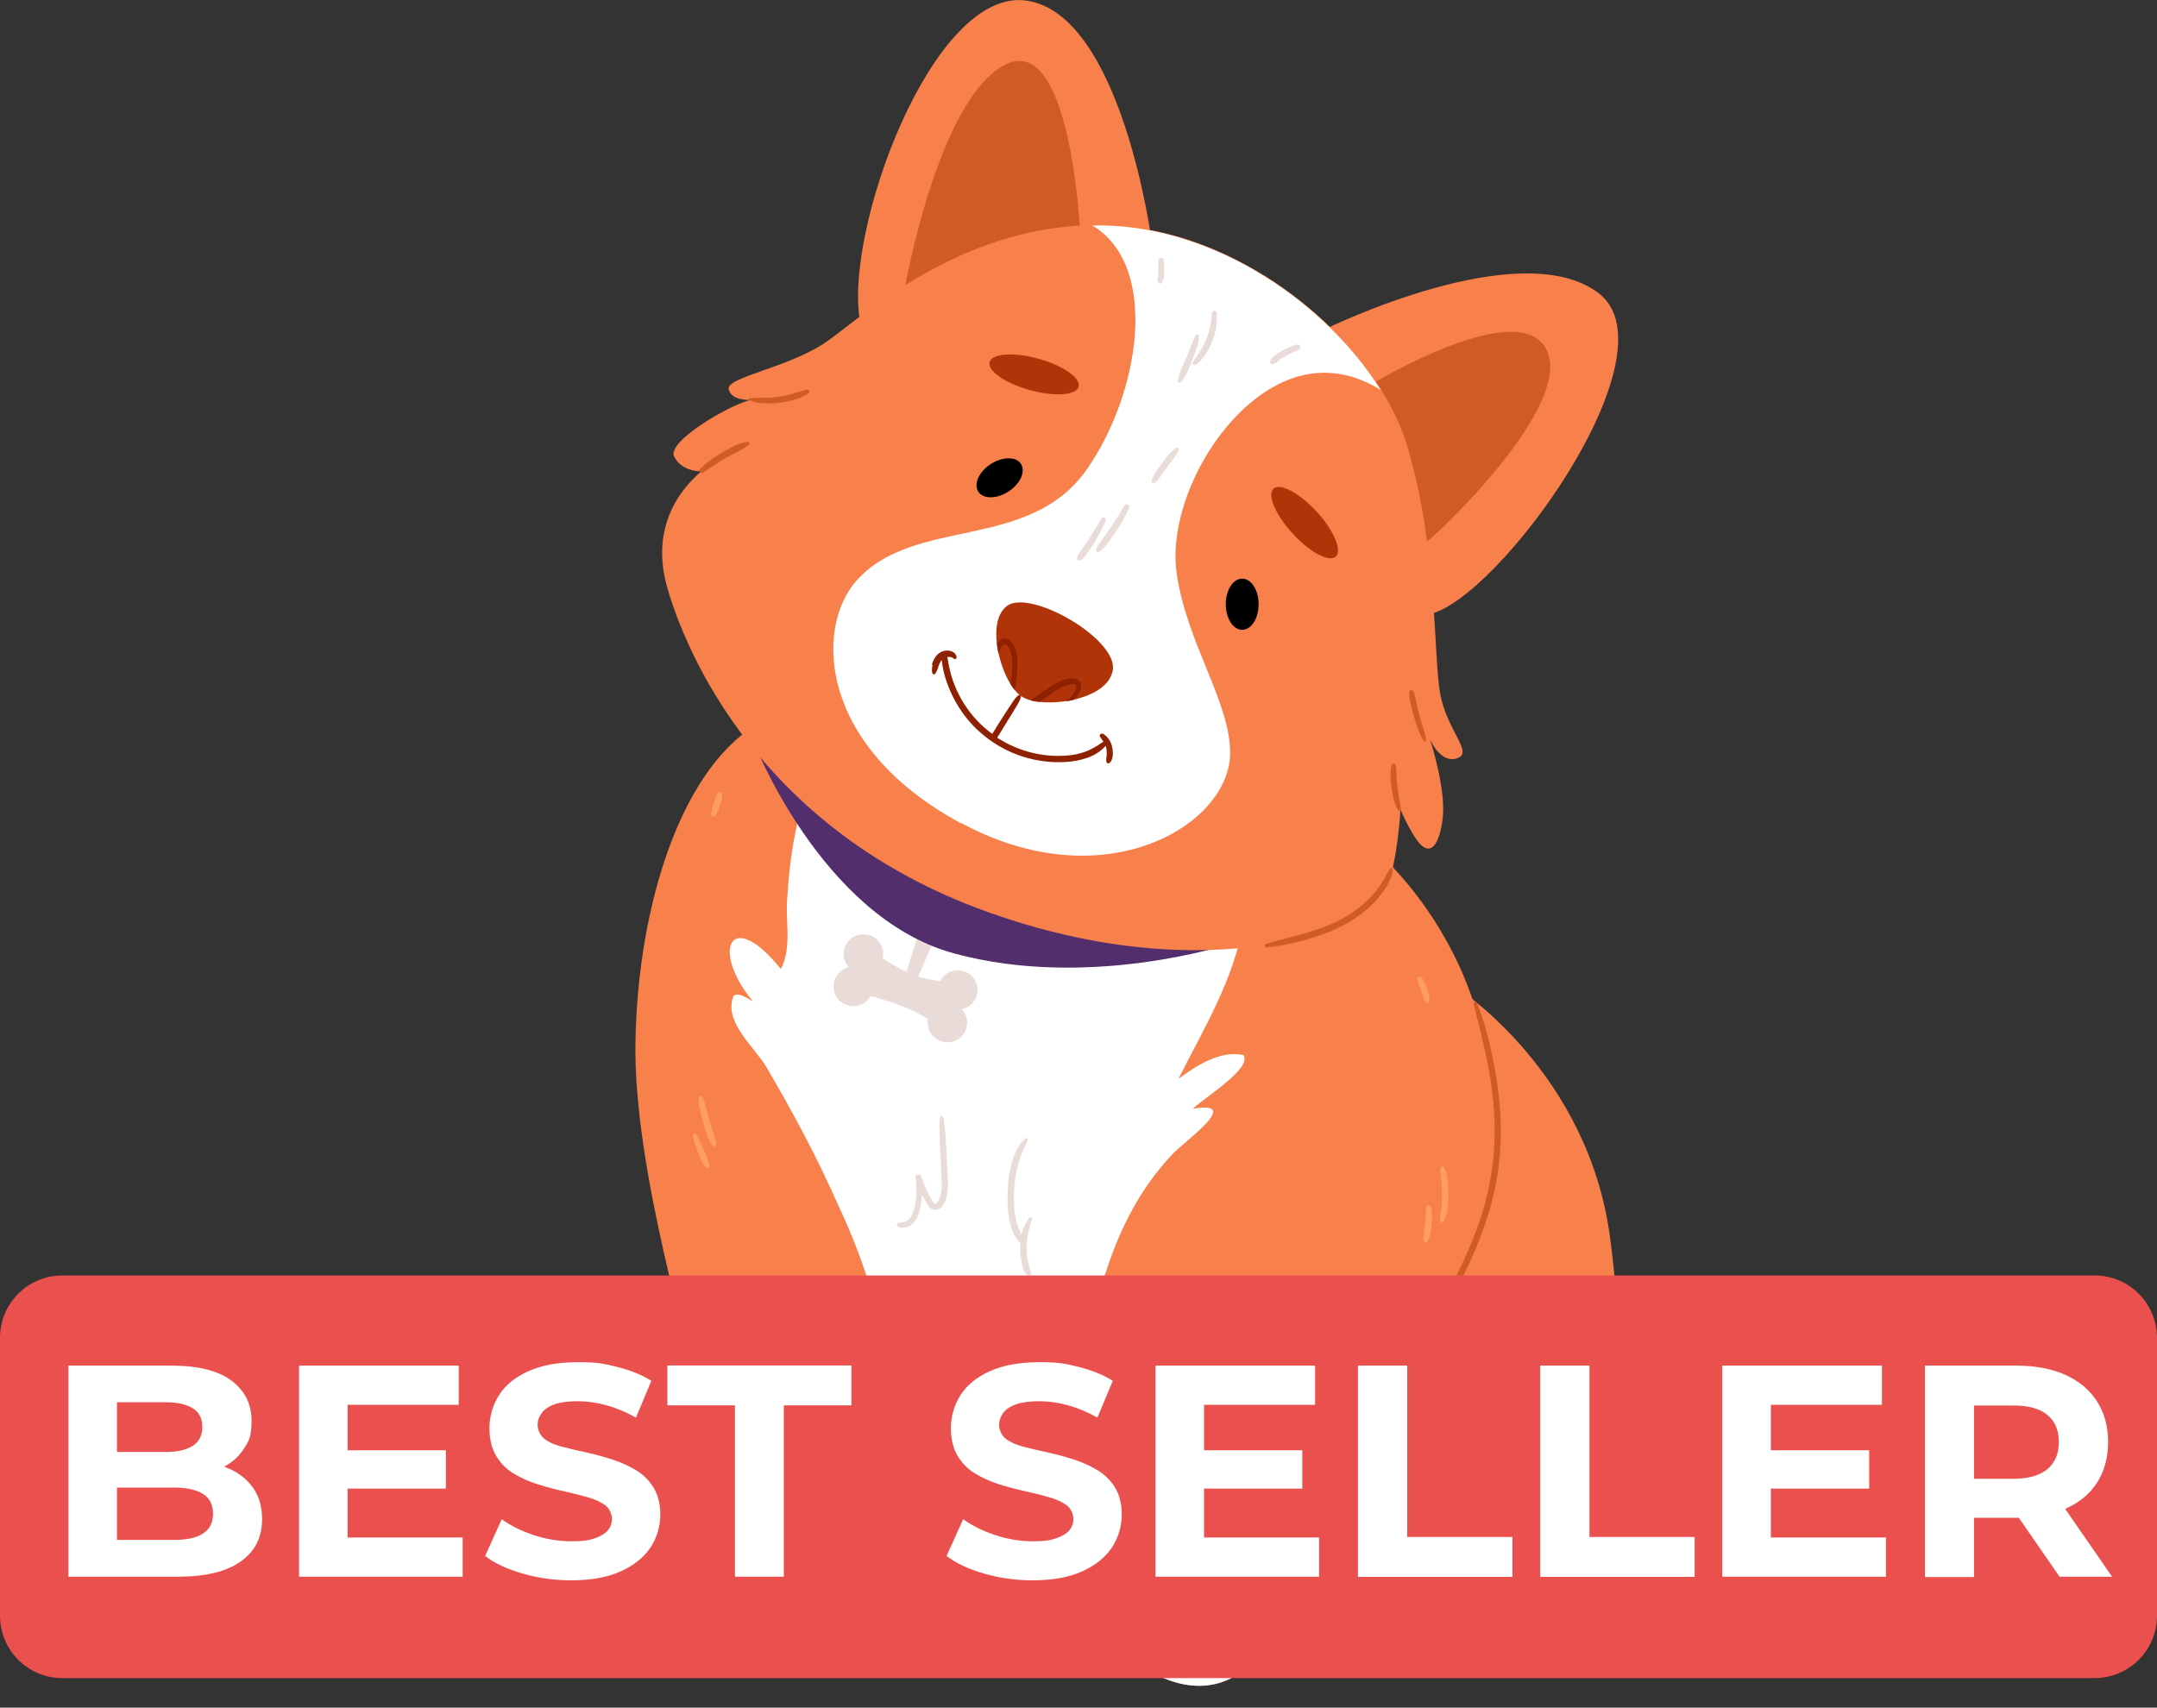 <svg viewBox="0 0 1248.5 988.6" version="1.1" xmlns="http://www.w3.org/2000/svg" id="Ebene_1">
  
  <rect x="0" y="0" width="1248.5" height="988.6" fill="#333333" stroke="none"/>
  
  <defs>
    <style>
      .st0 {
        fill: none;
      }

      .st1 {
        fill: #d05c24;
      }

      .st2 {
        fill: #8d2102;
      }

      .st3 {
        fill: #e8dbd8;
      }

      .st4 {
        fill: #fff;
      }

      .st5 {
        fill: #522e6d;
      }

      .st6 {
        fill: #ea504d;
      }

      .st7 {
        fill: #b03408;
      }

      .st8 {
        fill: #ff9f5b;
      }

      .st9 {
        fill: #f8804a;
      }
    </style>
  </defs>
  <g>
    <path d="M364.6,885.6c.7,26.3,23.6,27.6,23.6,27.6,12.5,26.9,51.2,20.4,51.2,20.4,32.2,17.1,55.2-5.6,70.3-32.8,11.7-21.2,14.2-48.3,13.5-62.6,0,0,0,0,0-.1,0-2-.2-3.7-.4-5.1,2.7,5.6,8.3,16.1,17.1,27.2,13.1,16.4,34.8,8.5,34.8,8.5,6.6,9.2,25,13.1,25,13.1,0,0-3,2.3-6.5,6.7-6.1,7.6-13.7,21.7-10,41.3,5.9,30.9,39.4,28.9,39.4,28.9,16.4,15.1,44,9.2,44,9.2,0,0,19.6,13.1,40.7,5.9,28.9-9.8,29.5-43.3,34.8-63,2-7.5,6.7-16.6,13.2-27.1,10.6-16.9,26-37.3,42.7-59.6,26.9-36.1,67-107.7,64.3-191.1-2.6-83.4-61.1-135.9-61.1-135.9l-359.9-79.5c-46,24.3-72.2,105.1-73.5,185.9-1.2,74.8,33.1,182.4,38.1,211.4.4,2.3.6,4.1.6,5.4,0,17.1-42.7,39.4-42,65.7h0Z" class="st9"></path>
    <path d="M844,572.4s75.5,48.6,88,144.5,0,156.3-49.9,159.6-128.7-3.9-128.7-3.9l90.6-300.1Z" class="st9"></path>
    <path d="M364.6,885.6c.7,26.3,23.6,27.6,23.6,27.6,12.5,26.9,51.2,20.4,51.2,20.4,32.2,17.1,55.2-5.6,70.3-32.8,11.7-21.2,14.2-48.3,13.5-62.6,0,0,0,0,0-.1,0-2-.2-3.7-.4-5.1,2.7,5.6,8.3,16.1,17.1,27.2,13.1,16.4,34.8,8.5,34.8,8.5,6.6,9.2,25,13.1,25,13.1,0,0-3,2.3-6.5,6.7-6.1,7.6-13.7,21.7-10,41.3,5.9,30.9,39.4,28.9,39.4,28.9,16.4,15.1,44,9.2,44,9.2,0,0,19.6,13.1,40.7,5.9,28.9-9.8,29.5-43.3,34.8-63,2-7.5,6.7-16.6,13.2-27.1-1.8,2.2-3.7,4.3-5.8,6.2-2.6,2.3-5.9,5.2-9.7,4.7-3.1-.4-5.5-2.8-7-5.4-3.9-6.6-2.1-14.9-4.5-22-.2-.6-1.1-1-1.6-.4-3.4,4.6-6.8,9.2-10.3,13.7-2.6,3.3-5.7,6.8-10,7.4-2.1.3-4.3-.2-5.8-1.8-1.5-1.4-2.3-3.4-2.8-5.4-2-7-.6-15.2-5.6-21.2-.3-.4-1.2-.3-1.4.2-1.9,4.5-4.3,8.7-7.3,12.6-2.4,3.2-5.4,7-9.3,8.3-4,1.3-6.7-1.4-7.5-5-.9-4-.5-8.4-.6-12.5,0-4.8-.1-9.6-.4-14.4,0-.8-1.2-1-1.5-.1-1.2,4.1-3.4,7.9-6.4,10.9-2.6,2.6-6.2,5.3-10,5.7-4.4.6-6.6-2.9-7.4-6.7-2-8.8-1.7-18.4.2-27.2.2-.9-1.1-1.5-1.5-.6-2,4-4.3,8.1-7,11.7-2.3,3.1-5.1,6-8.5,7.8-1.6.9-3.9,2-5.8,1.8-1,0-1.7-.8-2.1-1.7,7.3-39,12.2-78.6,25.2-116.3,7.9-23.9,19.8-46.8,37.2-65.2,5.8-7,42.5-32.1,12.4-26.9,5.8-6,34.7-23.4,29.2-31.1-13.2-2.9-27.3,6.1-37.6,13.8,14.5-28.8,32.1-57.5,37.4-89.7,4.7-14.7-8.6-12.6-18.4-14.6-74.4-12.1-153.4-21.8-215.9-67.3-20.6-18-13.4-6.8-22.3,17.5-3.9,15.7-6.2,31.7-7.1,47.8-1.6,14.1,2.9,29.7-3.8,42.7-29.4-36.4-40.7-10.8-16.3,18.6-3.2-1.5-7.4-5.2-11-3.2-6.3,14.2,10.9,28.9,18.2,40.2,15.7,26.6,30.3,53.8,42.7,82.1,17.1,36,27.5,75.2,34,115.1-.8,8.5-2.5,16.9-5.1,24.9-1.5,4.5-5.8,15.4-11.8,9.1-4.6-4.7-7-11.8-7.7-18.2-.1-1.2-1.9-1.5-2.1-.2-1,5-2.3,9.8-4,14.5-1,2.7-3.4,10.7-7.7,8.3-1.7-.9-2.6-3.1-3.4-4.8-1.1-2.4-2.1-4.9-3.2-7.3-2-4.8-4.1-9.6-6.2-14.4-.5-1.1-1.7-1-2.1,0-2.2,5.8-5,11.4-8.3,16.7-2.4,3.8-6.8,11.9-12.4,10.5-2.8-.7-4-3.6-4.8-6-.9-2.7-1.6-5.6-2.2-8.4-1.4-6.2-2.1-12.6-2.2-19,0-1.2-1.7-1.3-2-.2-1.3,4.8-3.7,9.2-7,13-1.6,1.8-3.3,3.5-5.3,5-1.9,1.4-4.8,3.5-7.1,2.2-2.2-1.2-2-4.7-2-6.8-.1-2.9-.3-5.9-.3-8.9-.2-5.6-.2-11.3-.1-16.9,0-1.2-1.9-1.4-2.1-.2-.7,2.8-2.1,5.3-4,7.4-.1.1-.3.3-.4.4.4,2.3.6,4.1.6,5.4,0,17.1-42.7,39.4-42,65.7h0Z" class="st4"></path>
    <path d="M814.5,888.2c9.4,10.4,26.3,9.3,37.7,2.9,15.6,7.1,38.2-.6,46.8-15.3,10.9-20.6-9.5-53.2-33.4-42.4-9.6-11-28.1-14.5-40.6-6.7-6-2.8-13.5-2-19.5.8-29.6,13.1-28.9,63.5,9.1,60.8Z" class="st4"></path>
    <polygon points="529.5 569.7 540.5 544.7 532.5 537.5 521.9 571.6 529.5 569.7" class="st3"></polygon>
    <path d="M710.7,546.8s-80.8,26.3-158.3,5.2c-77.5-21-116.9-124.1-116.9-124.1l275.2,118.9h0Z" class="st5"></path>
    <path d="M761.8,869.5c5.2-9.7,11.3-18.9,17.3-28.2,6-9.3,12-18.5,18-27.8,11.1-17.1,22.4-34.2,32.9-51.7,9.9-16.6,19-33.9,25.5-52.2,6.7-19,10.1-38.7,9.6-58.8-.5-21.2-5-41.6-10.3-62-.6-2.5-1.2-5-1.8-7.5-.3-1.3,1.4-1.7,1.9-.5,4,9.8,6.7,20.1,8.9,30.5,2.2,10.3,3.7,20.8,4.5,31.3,1.4,20.4-.8,40.7-6.8,60.3-5.8,18.8-14.4,36.6-24.2,53.7-10.1,17.7-21.4,34.7-32.5,51.7-6,9.3-12.1,18.7-18.2,28.1-3,4.7-6,9.3-9.1,14-3,4.6-5.8,9.5-9.2,13.8-1.7,2.2-3.3,4.4-5,6.6-.7.9-2.1-.2-1.6-1.2h0Z" class="st1"></path>
    <path d="M766.4,818.9c.3-1,.7-2,1.1-3,.8-2.1,1.7-4.1,2.5-6.2.8-2,1.5-4.1,2.3-6.2.8-2.2,1.7-4.2,2.7-6.3.6-1.2,2.2-.4,2.1.8-.3,2.3-.7,4.5-1.4,6.7-.7,2.2-1.5,4.3-2.3,6.5-.8,2.2-1.7,4.3-2.7,6.4-.9,1.8-1.9,4.2-3.6,5.3-.6.4-1.3-.1-1.4-.8,0-1.1.4-2.3.7-3.3h0Z" class="st8"></path>
    <path d="M834.2,699.6c.3-2.6.5-5.3.5-8,0-2.6-.1-5.2-.4-7.7-.3-2.5-1-5.1-.6-7.7.2-1,1.5-1,2-.3,1.6,2.2,1.9,5.1,2.2,7.7.3,2.7.5,5.5.5,8.2s-.2,5.3-.6,8c-.3,2.5-.8,5.7-2.5,7.6-.5.5-1.5.3-1.6-.4-.5-2.3.2-5,.5-7.4h0Z" class="st8"></path>
    <path d="M824.1,714.1c.2-1.6.5-3.2.7-4.9.4-3.2.7-6.6.6-9.8,0-2,3-2.1,3.2,0,.2,3.5.3,6.9,0,10.5-.2,1.7-.4,3.4-.8,5-.4,1.5-.9,3.4-2.2,4.4-.4.3-1,0-1.2-.3-.7-1.4-.4-3.3-.2-4.8h0Z" class="st8"></path>
    <path d="M822.5,565.7c.9.8,1.5,1.9,2,3,.6,1.1,1,2.2,1.5,3.4.4,1.1.8,2.2,1,3.3.2,1,.5,2.2.2,3.3,0,.7,0,1.4-.3,2-.2.5-1,.6-1.3.2-.4-.5-.5-1-.8-1.5-.2-.4-.5-.7-.6-1.1,0-.2-.2-.5-.3-.7-.5-1.2-.7-2.5-1.1-3.7-.4-1.2-.8-2.4-1.3-3.5-.5-1.2-1-2.4-1.2-3.7,0-1.2,1.4-1.6,2.2-1h0Z" class="st8"></path>
    <path d="M404.4,635.4c.1-1,1.7-1.2,2.2-.3,1.2,2.2,1.7,4.7,2.3,7.1.6,2.3,1.2,4.6,1.9,6.9s1.4,4.6,2.1,6.8c.7,2.1,2,4.8,1.5,7-.1.6-.9,1-1.5.7-1.9-1.3-2.7-4.1-3.5-6.2-.9-2.4-1.6-4.8-2.3-7.3-.7-2.5-1.3-4.9-1.9-7.4-.5-2.4-1.1-4.8-.8-7.3h0Z" class="st8"></path>
    <path d="M403.4,657.1c.6,1.5,1.5,3,2.2,4.6.7,1.5,1.3,3.1,2,4.6.6,1.5,1.3,3,1.9,4.5.6,1.5,1.3,3.1,1.1,4.8,0,.7-1,1-1.5.7-1.4-.9-2.2-2.5-2.9-4-.8-1.5-1.4-3.2-2.1-4.8-.6-1.6-1.2-3.2-1.8-4.8-.5-1.6-.8-3.3-1.3-4.9-.4-1.5,1.7-2.1,2.3-.7h0Z" class="st8"></path>
    <path d="M411.9,469c.2-1.1.6-2.2,1-3.4.4-1.1.7-2.1,1.1-3.2.2-.6.4-1.2.7-1.8.2-.5.7-1,.9-1.5.6-1.4,2.8-.5,2.5,1-.1.5,0,1.1-.1,1.7-.1.5-.2,1.1-.4,1.6-.3,1.1-.7,2.1-1,3.2-.4,1.1-.7,2.3-1.2,3.4-.2.5-.5,1-.8,1.5-.3.5-.6,1-1.2,1.3-.5.2-1.1.2-1.4-.3-.6-1-.3-2.4,0-3.5h0Z" class="st8"></path>
    <path d="M520.1,708c2.3-.2,4.4-.6,6.1-2.3,1.7-1.8,2.5-4.3,3.1-6.7,1.3-5.7,1.4-11.6.6-17.4-.3-2,2.7-2.3,3.3-.5,1.5,4.4,3.4,8.6,5.6,12.6.6,1.1,1.7,4,3.3,2.8,1.5-1.2,2.1-3.4,2.5-5.2.9-4.4.4-9,.2-13.4-.2-4.9-.5-9.8-.7-14.7-.1-2.8-.3-5.7-.3-8.5,0-2.7-.3-5.6.5-8.2.2-.5,1.1-.9,1.3-.2,1.1,2.4,1.1,5.2,1.4,7.8.3,2.9.4,5.8.6,8.7.3,5.7.6,11.5.9,17.2.2,4.9.6,10.1-1.2,14.8-.8,2.2-2.1,4.4-4.4,5.3-2.2.9-4.3-.2-5.6-2.1-1.4-2-2.5-4.3-3.6-6.6-.2,3.6-.7,7.2-1.7,10.6-.9,2.9-2.3,5.5-4.9,7.3-2.2,1.5-5.5,2.3-7.7.4-.7-.6-.1-1.6.7-1.7h0Z" class="st3"></path>
    <path d="M586.1,671.5c.7-2.2,1.6-4.4,2.7-6.5.6-1.1,1.2-2.1,2-3.1.8-1,1.7-1.8,2.5-2.7.7-.8,2.2.2,1.6,1.2-.5.8-.9,1.7-1.3,2.6-.5.9-.9,1.8-1.3,2.8-.8,1.8-1.6,3.6-2.2,5.5-1.2,3.8-2,7.6-2.5,11.5-.9,7.6-1.2,15.8.5,23.4.5,2.1,1.1,4.2,2,6.2.4.8.8,1.7,1.2,2.5.1-.6.2-1.1.4-1.7.8-3,2.3-5.5,3.9-8.1.6-1.1,2.2-.2,1.7.9-1.1,2.5-1.6,5.3-2.2,8-.6,2.7-.9,5.4-.9,8.1,0,2.6.2,5.3.8,7.9.3,1.4.7,2.7,1,4.1.4,1.3.9,2.6.6,3.9-.2.7-1,1.1-1.6.7-2.3-1.4-3.1-5.2-3.6-7.7-.6-3-1-6-.9-9,0-.8,0-1.7.2-2.5-1.5-1-2.7-2.9-3.5-4.5-1-1.8-1.7-3.8-2.3-5.8-1.1-4-1.6-8.2-1.7-12.3-.2-8.4.3-17.3,3-25.3h0Z" class="st3"></path>
    <path d="M565,782.7c.2-2.9.5-5.8.7-8.7.5-5.7,1.1-11.3,2.3-16.9.2-1,1.8-.8,1.8.2.3,5.7,0,11.3-.5,17.1-.2,2.8-.4,5.6-.7,8.4-.1,1.4-.3,2.8-.5,4.2-.2,1.3-.5,2.8-1.2,4-.4.7-1.3.5-1.5-.2-.4-1.2-.6-2.7-.5-3.9,0-1.4,0-2.8.1-4.2h0Z" class="st3"></path>
    <path d="M658.1,943.4c.3-8.3,2.5-16.4,6.1-23.8,1-2,2-4,3.2-6,.6-1,1.3-1.9,2-2.8.7-.9,1.4-2,2.4-2.6.9-.6,2.1.3,1.8,1.3-.2.9-.7,1.7-1.2,2.4-.5.9-.9,1.8-1.5,2.7-1,1.6-1.9,3.3-2.8,5-1.8,3.5-3.2,7.1-4.3,10.8-2.2,7.4-2.8,15.3-1.7,23,.3,2.2.9,4.3,1.5,6.4.6,2.2,1.2,4.4,2.1,6.5.6,1.3-1.6,2.2-2.3,1-2-3.7-3.5-7.3-4.3-11.4-.8-4.1-1.2-8.3-1.1-12.5h0Z" class="st3"></path>
    <path d="M615,934.8c.6-8.4,3.4-16.5,7.8-23.7,1.2-2.1,2.6-4,4.1-5.9,1.3-1.7,3-4,4.9-5,1.1-.6,2.1.5,1.7,1.6-.3.9-1,1.6-1.6,2.4-.6.8-1.2,1.6-1.8,2.4-1.2,1.6-2.3,3.2-3.3,4.8-2.1,3.3-3.9,6.8-5.3,10.4-2.8,7.4-3.8,15.5-2.7,23.3.7,4.5,2.2,8.7,3.9,12.9.4,1.1-1.1,1.5-1.7.8-5.1-6.5-6.5-16-6-24h0Z" class="st3"></path>
    <path d="M428.3,912c.8-9.6,5.7-18,11.1-25.7,1.6-2.3,3.4-4.6,5.1-6.8,1.8-2.2,3.7-4.2,5.5-6.3.7-.8,1.9.2,1.4,1.1-1,2-2,4.1-3.2,6-1.2,1.9-2.6,3.7-3.9,5.6-2.6,3.7-5.3,7.4-7.4,11.4-3.9,7.2-6.3,15.3-4.5,23.5.9,4.1,2.9,8,5.6,11.2.5.6-.1,1.7-.9,1.2-7-4.3-9.6-13.2-8.9-21h0Z" class="st3"></path>
    <path d="M383,900.8c.3-4.5,1.7-8.7,3.7-12.8,3.9-7.9,9.6-15.1,15.7-21.5,1.7-1.8,3.5-3.5,5.3-5.2.9-.8,1.9-1.7,2.9-2.4,1-.7,2-1.6,3.3-2,1.1-.3,2.1.9,1.5,1.9-.9,1.7-2.8,3.1-4.2,4.3-1.6,1.4-3.1,2.9-4.6,4.4-2.9,3-5.7,6.1-8.3,9.4-5,6.4-9.8,13.5-11.5,21.6-.5,2.2-.6,4.5-.5,6.8.1,2.4.7,4.6,1.3,6.9.3,1.1-1.1,1.6-1.7.8-2.6-3.3-3.3-8.2-2.9-12.3h0Z" class="st3"></path>
    <path d="M546.8,836.4c2,1.8,3.4,4.3,5,6.5,1.6,2.2,3.2,4.4,4.9,6.5,1.6,1.9,3.2,3.9,5,5.5,1,.9,2.2,1.9,3.5,2.5-.5-.9-.9-1.8-1.3-2.7-1.1-2.5-2.1-5.2-2.8-7.8-.4-1.4-.7-2.8-1-4.2-.2-1.3-.5-3,0-4.3.3-.8,1.3-1,1.8-.3.8,1,1.1,2.4,1.4,3.6.4,1.3.7,2.6,1.1,3.9.8,2.6,1.6,5.2,2.7,7.7,1,2.4,2.2,4.8,3.5,7.1,1.3,2.4,2.5,5,4.1,7.2.6.8-.8,2-1.5,1.2-1.8-2.2-3.7-4.2-5.2-6.6-.4-.6-.7-1.2-1.1-1.8-2.2-.1-4.2-.8-6.1-2.2-2.3-1.6-4.1-3.7-5.9-5.8-1.9-2.2-3.7-4.6-5.4-7-.8-1.2-1.7-2.4-2.4-3.7-.8-1.4-1.6-2.7-2-4.3-.2-1,1-1.8,1.8-1.1h0Z" class="st3"></path>
    <path d="M851,843.7c2.1-2.1,4.3-4,6.6-5.8,2.3-1.9,4.8-3.8,7.5-5.1,1.4-.7,3,1,1.8,2.2-1.7,1.7-3.7,3.1-5.6,4.7-1.9,1.5-3.8,3.1-5.6,4.7-3.5,3.2-6.7,6.8-9.2,10.9-4.5,7.5-6.7,16.9-2.9,25.1.9,2,2.1,3.8,3.6,5.4,1.5,1.7,3.4,3,5.1,4.5.7.6,0,1.5-.8,1.4-4.3-.5-7.8-4.4-9.9-7.9-2.3-3.8-3.6-8.4-3.6-12.9,0-10.5,5.8-19.9,13-27.1h0Z" class="st3"></path>
    <path d="M810.2,837.2c1.9-2.1,4-4,6.2-5.7,1-.8,2.1-1.6,3.3-2.3.6-.3,1.2-.7,1.9-.9.6-.2,1.2-.1,1.8-.3.8-.2,1.5.8.9,1.4-.4.3-.4.6-.8,1-.3.4-.9.8-1.3,1.1-.9.7-1.9,1.3-2.8,2-1.8,1.3-3.5,2.8-5.1,4.4-3.2,3.2-5.8,6.9-7.8,11-3.8,8.1-4.2,17.5-.9,25.9,1.8,4.6,4.6,9.2,8.3,12.5.8.7-.2,2.1-1.1,1.5-4-2.8-7.2-6.1-9.4-10.5-2.2-4.3-3.4-9.2-3.5-14.1-.4-10,3.8-19.6,10.4-27h0Z" class="st3"></path>
    <path d="M491.3,560c-1.8-2-3-4.7-3-7.6,0-6.3,5-11.5,11.4-11.5s11.5,5,11.5,11.3c0,.9,0,1.7-.3,2.5,15.8,11,28.1,12.9,33.3,13.2,1.9-3.6,5.7-6.1,10.1-6.2,6.3,0,11.5,5,11.5,11.3,0,5.5-3.8,10.1-9,11.3,1.8,2,3,4.7,3,7.6,0,6.3-5,11.5-11.3,11.5-6.3,0-11.5-5-11.5-11.3,0-.7,0-1.3.2-2-9-6.3-23.8-10.9-33.3-13.5-1.9,3.5-5.6,5.9-9.9,5.9-6.3,0-11.5-5-11.5-11.3,0-5.5,3.8-10.1,9-11.3h0Z" class="st3"></path>
    <g>
      <g>
        <path d="M666.7,140.2S649.6,8.9,594.5.4c-55.2-8.5-107,135.9-96.5,186.5l168.8-46.6h0Z" class="st9"></path>
        <path d="M767.8,190.2s112.3-55.2,157.6-20.4c45.3,34.8-58.5,178-98.5,185.9l-59.1-165.5h0Z" class="st9"></path>
        <path d="M794.1,222.3s27.6,91.9,28.2,93.9c.7,2,87.3-77.5,73.5-112.3-13.8-34.8-101.8,18.4-101.8,18.4h0Z" class="st1"></path>
        <path d="M625.3,135.8l-101.8,32.1s19-109.5,57.8-130.2c38.8-20.7,44,98.2,44,98.2h0Z" class="st1"></path>
        <path d="M386.3,340.5c10.6,36.8,53.2,139.9,184.6,187.2,131.3,47.3,223.9,7.9,231.2-11.2,7.2-19,8.5-47.9,8.5-47.9,0,0,5.2,12.5,10.5,19,5.2,6.6,11.2,5.3,13.8-12.5,2.5-17-6.5-44.9-7.2-47.1.6,1.4,6.4,14.1,15.7,11,9.8-3.3-5.9-15.8-9.8-37.4-4-21.7-1.3-83.4-19-143.2-3.2-10.8-8.4-21.9-15.2-32.8-30.6-49.1-94.2-94.2-160.9-95.3-2,0-4.1,0-6.1,0-78.2,1.4-133,52.9-154.1,67.6-21.7,15.1-58.5,20.4-56.5,27.6,1.7,6.4,11.1,6.1,13.3,6-10,1.3-49.4,23.7-44.9,32.8,4.6,9.2,15.8,8.5,15.8,8.5-17.7,15.1-28.3,38.1-19.7,67.6h0Z" class="st9"></path>
        <path d="M590.5,401.6s53.8,2,54.5-14.5c.7-16.4-46.6-49.2-61.1-37.4-14.5,11.8,6.6,51.9,6.6,51.9h0Z" class="st9"></path>
        <path d="M556.4,476.5c82.8,44.7,155,1.3,155.6-40,.5-29.5-25-63.7-30.9-104.4-5.9-40.7,26.3-98.5,66.3-112.9,21.1-7.6,39.4-1.2,51.8,6.6-30.6-49.1-94.2-94.2-160.9-95.3-2,0-4.1,0-6.1,0,39.7,23.8,27.1,98-3.1,141.2-33.5,47.9-99.8,26.9-133.3,64.4-24.2,27.1-22.3,95.9,60.4,140.5h0Z" class="st4"></path>
        <path d="M748.2,308.9c10,10.9,21.2,16.8,25,13.3,3.8-3.5-1.2-15.2-11.1-26s-21.2-16.8-25-13.3c-3.8,3.5,1.2,15.2,11.1,26Z" class="st7"></path>
        <path d="M596,225.8c14.2,4,26.9,3.1,28.3-1.9,1.4-5-9-12.3-23.2-16.2-14.2-4-26.9-3.1-28.3,1.9-1.4,5,9,12.3,23.2,16.2h0Z" class="st7"></path>
        <path d="M709.5,349.8c0,8.1,4.2,14.8,9.5,14.8s9.5-6.6,9.5-14.8-4.2-14.8-9.5-14.8-9.5,6.6-9.5,14.8Z"></path>
        <path d="M583.8,284.5c-6.8,4.5-14.7,4.5-17.5.2-2.9-4.4.3-11.6,7.1-16s14.7-4.5,17.5-.2c2.9,4.4-.3,11.6-7.1,16Z"></path>
        <g>
          <path d="M577,372.7c.2,1.9.6,3.8,1,5.7,1.5,6.6,4,13,7,17.8.7,1.2,1.5,2.3,2.3,3.2,1.3,1.6,2.6,2.9,4,3.8,1.4.9,3.1,1.6,5.2,2.2,1.5.4,3.3.7,5.1.9,4.7.6,10,.4,15.4-.4,1.6-.2,3.2-.5,4.8-.9,11-2.6,20.7-8.1,22.3-16.9,3.2-18-47.5-47.2-61.1-37.4-5.7,4.1-7.1,12.8-6,22h0Z" class="st7"></path>
          <path d="M539.4,384.8c.5-1.8,1.3-3.6,2.5-5.1,2-2.5,5.6-3.8,8.7-2.7,1.6.6,3,1.8,3.1,3.6,0,.8-.9,1.3-1.5.8-.6-.4-.8-.6-1.5-.9,0,0-.6-.2-.3-.1-.1,0-.3,0-.4-.1-.2,0-.4,0-.6,0,0,0-.2,0-.2,0-.3,0-.6,0-.9,0,.6,3.6,1.3,7.2,2.3,10.7,1.1,3.8,2.6,7.6,4.4,11.1,3.6,7.1,8.5,13.5,14.4,18.8,1.6,1.4,3.3,2.8,5,4,0,0,0,0,0-.1.3-.5.6-1,.9-1.5.6-1,1.3-2,1.9-3.1,1.3-2,2.6-4.1,3.9-6.1,1.3-2,2.6-4.1,4-6.1,1.2-1.9,2.5-4,4.3-5.5.7-.5,1.7.2,1.5,1-.5,2.2-1.9,4.4-3.1,6.3-1.2,2.1-2.5,4.1-3.8,6.2-1.3,2.1-2.5,4.1-3.8,6.2-.6,1-1.3,2.1-1.9,3.1-.3.5-.7,1-1,1.5,0,0,0,.1-.2.2,10.7,7,23.5,10.8,36.2,10.6,4.4,0,8.8-.5,13-1.8,4.3-1.3,8.2-3.5,11.8-6.1.2-.1.4-.2.6-.2-.6-1-1.2-1.9-1.9-2.8-.8-1,.5-2.5,1.6-1.9,1.5.8,2.6,1.9,3.5,3.3.9,1.3,1.5,2.8,1.8,4.4.4,1.6.5,3.2.4,4.9-.2,1.6-.7,3.5-2.1,4.4-.7.4-1.4,0-1.6-.8-.3-1.3,0-2.7.2-4,0-1,0-2.5-.2-3.5-.1-.6-.3-1.1-.5-1.7-5.4,6.4-14.5,8.7-22.5,9.3-8.5.6-17.1-.5-25.2-3-16.3-5.2-30.3-16.3-38.8-31.3-4.2-7.5-7.5-16.1-8.3-24.7,0,0,0,0,0,0-.2.2-.3.4-.4.5,0,.1-.2.2-.2.3-.5.8-.9,1.6-1.2,2.5,0,.2-.2.4-.2.7,0,.1,0,.2-.1.4,0,0,0,0,0,0-.2.5-.4,1-.6,1.6-.2.5-.5.8-.6,1.2-.2.5-.5.9-1,1.1-.3.1-.7,0-.8-.2-.3-.3-.5-.7-.5-1.1,0-.4-.1-.9-.1-1.4,0-.9.2-1.9.4-2.7h0Z" class="st2"></path>
          <path d="M596.5,405.5c1.5.4,3.3.7,5.1.9,1.4-1,2.9-1.9,4.3-2.9,3.4-2.3,6.8-5.1,10.7-6.5,1.6-.6,3.6-1.2,5.3-.7,1.8.5.7,2.8.1,4-1.2,2.4-2.9,4.3-5.1,5.7,1.6-.2,3.2-.5,4.8-.9.8-.8,1.5-1.6,2.1-2.6,1.7-2.5,3.5-6.9,0-8.9-3.1-1.8-7.3-.5-10.3.9-3.8,1.7-7.1,4.2-10.5,6.5-1.9,1.2-3.8,2.5-5.6,3.8-.3.2-.7.5-1,.7h0Z" class="st2"></path>
          <path d="M577,372.7c.2,1.9.6,3.8,1,5.7.5-1.5,1-3,2-4.2,1-1.1,2-1.7,3.1-.4,1,1.3,1.7,2.9,2.1,4.5,1.7,5.9.3,11.9-.2,17.9.7,1.2,1.5,2.3,2.3,3.2.5-2.1.7-4.2,1-6.4.3-2.2.5-4.5.6-6.7.2-4.2-.1-8.5-2-12.4-.9-1.8-2.2-3.7-4.2-4.2-1.8-.4-3.6.5-4.8,1.8-.3.3-.6.7-.9,1.1h0Z" class="st2"></path>
        </g>
        <path d="M815.8,400.4c.2-1,1.6-1.1,2.1-.3,1.2,2.1,1.5,4.8,2,7.1.5,2.5,1.2,4.9,1.8,7.4.7,2.4,1.4,4.9,2.2,7.3.7,2.2,1.5,4.7,1.5,7,0,.4-.5.6-.8.3-1.7-1.7-2.7-4.1-3.5-6.3-1-2.4-1.8-4.9-2.5-7.4-.7-2.4-1.3-4.9-1.9-7.3-.5-2.4-1.4-5.2-.9-7.7h0Z" class="st1"></path>
        <path d="M805.1,445.4c0-1.2,0-2.1.8-3.1.4-.5,1.2-.3,1.6.2.6.9.5,1.8.6,2.9,0,1.1.2,2.2.2,3.3.1,2.2.3,4.5.5,6.7.3,2.2.7,4.5,1.1,6.6.4,2.1.6,4.3.9,6.4.1.9-1.3,1.3-1.7.5-1-2.2-1.9-4.1-2.5-6.5-.5-2.2-.9-4.5-1.2-6.8-.3-2.3-.5-4.6-.5-6.9,0-1.1,0-2.2.2-3.4h0Z" class="st1"></path>
        <path d="M434,230.5c1.4,0,2.8-.2,4.2-.2s2.7,0,4,0c2.8,0,5.7-.2,8.5-.6,2.7-.4,5.4-.9,8.1-1.7,2.7-.8,5.4-1.8,8.1-2.4,1.4-.3,2.1,1.4,1,2.2-2.3,1.8-5.3,2.8-8.1,3.6s-5.7,1.4-8.5,1.7c-2.9.4-5.8.5-8.7.4-1.5,0-3-.1-4.4-.4-1.5-.2-2.8-.9-4.2-1.3-.8-.2-.7-1.5.1-1.5h0Z" class="st1"></path>
        <path d="M405.1,271.5c3.9-3.8,8.5-6.9,13.1-9.6,4.5-2.6,9.5-5.6,14.8-6.1,1-.1,1.1,1.2.5,1.7-4.1,3.2-9.1,5.1-13.6,7.7-4.5,2.6-8.8,5.7-13.1,8.5-1.3.8-2.8-1-1.7-2.1h0Z" class="st1"></path>
        <path d="M690.5,209.8c1.1-2.3,2.8-4.3,4.1-6.5,1.4-2.2,2.6-4.5,3.6-6.9,1.9-4.7,3-10,3.2-15,0-1.9,2.8-2,2.9,0,.2,2.9.1,5.6-.4,8.4-.5,2.8-1.3,5.5-2.4,8.1-1,2.5-2.2,5-3.7,7.2-1.5,2.3-3.5,4.8-5.9,6.1-.9.5-1.9-.5-1.5-1.4h0Z" class="st3"></path>
        <path d="M686.7,207.2c.9-2.2,1.7-4.4,2.5-6.6s1.8-4.3,2.8-6.4c.6-1.2,2.2-.4,2,.8-.3,2.4-.7,4.6-1.5,6.9-.8,2.3-1.6,4.6-2.5,6.9-1.7,4.3-3.3,9.1-6.7,12.5-.7.7-1.7,0-1.6-.9.7-4.6,3.1-8.9,4.8-13.2h0Z" class="st3"></path>
        <path d="M666.6,278.4c.4-1.9,1.5-3.7,2.5-5.3,1.1-1.7,2.3-3.3,3.5-5,1.1-1.5,2.3-3,3.5-4.5,1.3-1.5,2.9-2.8,4.3-4.2,1.2-1.1,2.6.5,1.7,1.7-.5.8-1,1.6-1.5,2.4-.6.8-1.1,1.6-1.7,2.4-1.1,1.5-2.3,3-3.3,4.5-1.1,1.5-2.2,3-3.2,4.5-1.1,1.6-2.3,3.3-3.8,4.6-.8.7-2.2.1-2-1.1h0Z" class="st3"></path>
        <path d="M634.5,318.1c.8-2.3,2.4-4.2,3.8-6.2,1.5-2.1,3-4.2,4.5-6.3,2.8-4.2,5.6-8.6,8.1-13,1-1.7,3.5-.3,2.7,1.5-2.3,4.7-4.7,9.2-7.6,13.5-1.4,2.1-2.8,4.2-4.4,6.2-1.5,2.1-3.1,4.3-5.4,5.6-.8.5-2-.3-1.7-1.2h0Z" class="st3"></path>
        <path d="M623.3,323.2c.5-2.1,2-4,3.3-5.7,1.3-1.8,2.5-3.7,3.8-5.6,2.4-3.8,4.8-7.6,7-11.6.9-1.6,3.2-.3,2.5,1.4-1.9,4.2-3.9,8.2-6.3,12.1-1.2,1.9-2.4,3.8-3.7,5.6-1.3,1.8-2.6,4-4.7,5-.9.5-2-.3-1.7-1.3h0Z" class="st3"></path>
        <path d="M738.2,205.5c1.2-.9,2.5-1.7,3.8-2.4,2.7-1.5,5.5-2.7,8.5-3.6,2.1-.6,3,2.5.9,3.2-2.7.9-5.2,2.2-7.6,3.6-1.2.7-2.4,1.5-3.5,2.4-1.2.8-2.5,1.9-4,2-.8,0-1.2-.7-1.1-1.4.3-1.6,1.8-2.8,3-3.7h0Z" class="st3"></path>
        <path d="M670.2,160.5c0-1.1.2-2.1.2-3.2.1-2.1.2-4.2,0-6.4,0-.9.7-1.7,1.6-1.7,1,0,1.7.7,1.7,1.6.2,2.1.3,4.3.2,6.5,0,1.1-.1,2.2-.3,3.3-.2,1.2-.4,2.4-1.3,3.2-.5.5-1.4.4-1.8-.2-.3-.6-.5-1.1-.5-1.7s0-.9,0-1.4h0Z" class="st3"></path>
      </g>
      <path d="M732.8,546.5c3-.9,6-1.8,9.1-2.6s6.1-1.5,9.2-2.4c6-1.6,11.8-3.4,17.5-5.7,10-4.1,19.3-10.1,26.4-18.2,1.9-2.2,3.6-4.5,5.1-7,1.5-2.5,2.7-5.2,4.4-7.6.4-.6,1.7-.6,1.6.4-.3,5.3-3.7,10.4-6.8,14.5-3.3,4.4-7.4,8.2-11.8,11.5-9.7,7.3-21.2,11.8-32.8,15-3.6,1-7.2,1.8-10.8,2.5-3.6.7-7.2,1.1-10.9,1.6-1.1.2-1.3-1.6-.3-1.9h0Z" class="st1"></path>
    </g>
    <path d="M599.7,881.2c.5-2.2,2-4.1,3.2-6,1.2-2,2.4-4,3.5-6,2.2-4.1,4.1-8.3,5.7-12.6,1.6-4.3,2.9-8.8,4.1-13.2,1.1-4.5,2.3-9.1,2.8-13.7.1-1.2,1.9-1.2,1.8,0-.2,3.7-.4,7.4-.9,11.1-.5,3.7-1.3,7.4-2.4,11-2.1,7.1-5,14-8.6,20.6-1,1.8-2.1,3.7-3.2,5.4-1.2,1.7-2.3,3.7-4.1,4.8-.9.5-1.9-.3-1.7-1.3h0Z" class="st3"></path>
  </g>
  <g>
    <path d="M1212.3,971.5H36.1c-20,0-36.1-16.2-36.1-36.1v-160.9c0-20,16.2-36.1,36.1-36.1h1176.3c20,0,36.1,16.2,36.1,36.1v160.9c0,20-16.2,36.1-36.2,36.1Z" class="st6"></path>
    <rect height="160.5" width="1065.4" y="782.1" x="110.5" class="st0"></rect>
    <g>
      <path d="M39.6,912.8v-122.2h59.7c15.4,0,26.9,2.9,34.7,8.7,7.7,5.8,11.6,13.5,11.6,23.1s-1.6,12-4.7,16.7c-3.1,4.7-7.5,8.4-13,10.9-5.5,2.6-11.8,3.8-18.8,3.8l3.3-7.3c7.7,0,14.5,1.3,20.3,3.8,5.9,2.6,10.5,6.3,13.9,11.2,3.4,4.9,5.1,10.9,5.1,18,0,10.5-4.1,18.7-12.4,24.5-8.3,5.9-20.4,8.8-36.5,8.8h-63.2ZM67.7,891.5h33.2c7.2,0,12.7-1.2,16.6-3.7,3.8-2.4,5.8-6.2,5.8-11.4s-1.9-9.1-5.8-11.5c-3.8-2.4-9.4-3.7-16.6-3.7h-35.3v-20.6h30.2c6.9,0,12.1-1.2,15.8-3.6,3.7-2.4,5.5-6,5.5-10.9s-1.8-8.5-5.5-10.8c-3.7-2.3-8.9-3.5-15.8-3.5h-28.1v79.6Z" class="st4"></path>
      <path d="M201.3,890.1h66.5v22.7h-94.7v-122.2h92.4v22.7h-64.3v76.8ZM199.2,839.6h58.9v22.2h-58.9v-22.2Z" class="st4"></path>
      <path d="M330.7,914.9c-9.8,0-19.2-1.3-28.2-3.9-9-2.6-16.3-6-21.7-10.2l9.6-21.3c5.1,3.7,11.3,6.8,18.5,9.2,7.2,2.4,14.5,3.6,21.8,3.6s10.1-.6,13.5-1.7c3.4-1.2,6-2.7,7.6-4.6,1.6-1.9,2.4-4.2,2.4-6.7s-1.3-5.9-3.8-7.8c-2.6-1.9-6-3.5-10.2-4.7-4.3-1.2-8.9-2.4-13.9-3.5-5-1.1-10-2.4-15.1-4-5.1-1.6-9.7-3.7-14-6.3-4.3-2.6-7.6-6.1-10.1-10.3-2.5-4.2-3.8-9.6-3.8-16s1.9-13.4,5.6-19.1c3.7-5.8,9.4-10.4,17-13.8,7.6-3.4,17.2-5.2,28.7-5.2s15.3.9,22.8,2.8c7.5,1.9,14.1,4.5,19.6,8l-8.9,21.3c-5.5-3.1-11.1-5.5-16.9-7.1-5.8-1.6-11.4-2.4-16.8-2.4s-10.1.6-13.4,1.8c-3.4,1.2-5.9,2.9-7.4,5-1.6,2.1-2.4,4.4-2.4,7s1.3,5.9,3.8,7.9c2.6,2,5.9,3.5,10.1,4.6,4.2,1.1,8.8,2.2,14,3.3,5.1,1.1,10.2,2.5,15.2,4.1,5,1.6,9.6,3.7,13.8,6.2,4.2,2.5,7.6,5.9,10.2,10.1,2.6,4.3,3.9,9.5,3.9,15.8s-1.9,13.2-5.7,18.9c-3.8,5.7-9.5,10.3-17.2,13.8-7.7,3.5-17.3,5.2-28.8,5.2Z" class="st4"></path>
      <path d="M425.4,912.8v-99.2h-39.1v-23.1h106.5v23.1h-39.1v99.2h-28.3Z" class="st4"></path>
      <path d="M597.8,914.9c-9.8,0-19.2-1.3-28.2-3.9-9-2.6-16.3-6-21.7-10.2l9.6-21.3c5.1,3.7,11.3,6.8,18.5,9.2,7.2,2.4,14.5,3.6,21.8,3.6s10.1-.6,13.5-1.7c3.4-1.2,6-2.7,7.6-4.6,1.6-1.9,2.4-4.2,2.4-6.7s-1.3-5.9-3.8-7.8c-2.6-1.9-6-3.5-10.2-4.7-4.3-1.2-8.9-2.4-13.9-3.5-5-1.1-10-2.4-15.1-4-5.1-1.6-9.7-3.7-14-6.3-4.3-2.6-7.6-6.1-10.1-10.3-2.5-4.2-3.8-9.6-3.8-16s1.9-13.4,5.6-19.1c3.7-5.8,9.4-10.4,17-13.8,7.6-3.4,17.2-5.2,28.7-5.2s15.3.9,22.8,2.8c7.5,1.9,14.1,4.5,19.6,8l-8.9,21.3c-5.5-3.1-11.1-5.5-16.9-7.1-5.8-1.6-11.4-2.4-16.8-2.4s-10.1.6-13.4,1.8c-3.4,1.2-5.9,2.9-7.4,5-1.6,2.1-2.4,4.4-2.4,7s1.3,5.9,3.8,7.9c2.6,2,5.9,3.5,10.1,4.6,4.2,1.1,8.8,2.2,14,3.3,5.1,1.1,10.2,2.5,15.2,4.1,5,1.6,9.6,3.7,13.8,6.2,4.2,2.5,7.6,5.9,10.2,10.1,2.6,4.3,3.9,9.5,3.9,15.8s-1.9,13.2-5.7,18.9c-3.8,5.7-9.5,10.3-17.2,13.8-7.7,3.5-17.3,5.2-28.8,5.2Z" class="st4"></path>
      <path d="M697,890.1h66.5v22.7h-94.7v-122.2h92.4v22.7h-64.3v76.8ZM694.9,839.6h58.9v22.2h-58.9v-22.2Z" class="st4"></path>
      <path d="M786,912.8v-122.2h28.5v99.2h60.9v23.1h-89.4Z" class="st4"></path>
      <path d="M891.5,912.8v-122.2h28.5v99.2h60.9v23.1h-89.4Z" class="st4"></path>
      <path d="M1025.1,890.1h66.5v22.7h-94.7v-122.2h92.4v22.7h-64.3v76.8ZM1023,839.6h58.9v22.2h-58.9v-22.2Z" class="st4"></path>
      <path d="M1114.2,912.8v-122.2h52.9c10.9,0,20.4,1.8,28.3,5.3,7.9,3.6,14,8.6,18.3,15.3,4.3,6.6,6.5,14.5,6.5,23.6s-2.2,17.1-6.5,23.7c-4.3,6.6-10.4,11.6-18.3,15-7.9,3.4-17.3,5.2-28.3,5.2h-37.4l12.9-12.2v46.5h-28.5ZM1142.6,869.5l-12.9-13.4h35.8c8.6,0,15.1-1.9,19.6-5.6,4.4-3.7,6.6-9,6.6-15.7s-2.2-12-6.6-15.6c-4.4-3.7-10.9-5.5-19.6-5.5h-35.8l12.9-13.4v69.3ZM1192.1,912.8l-30.7-44.4h30.4l30.7,44.4h-30.4Z" class="st4"></path>
    </g>
  </g>
</svg>